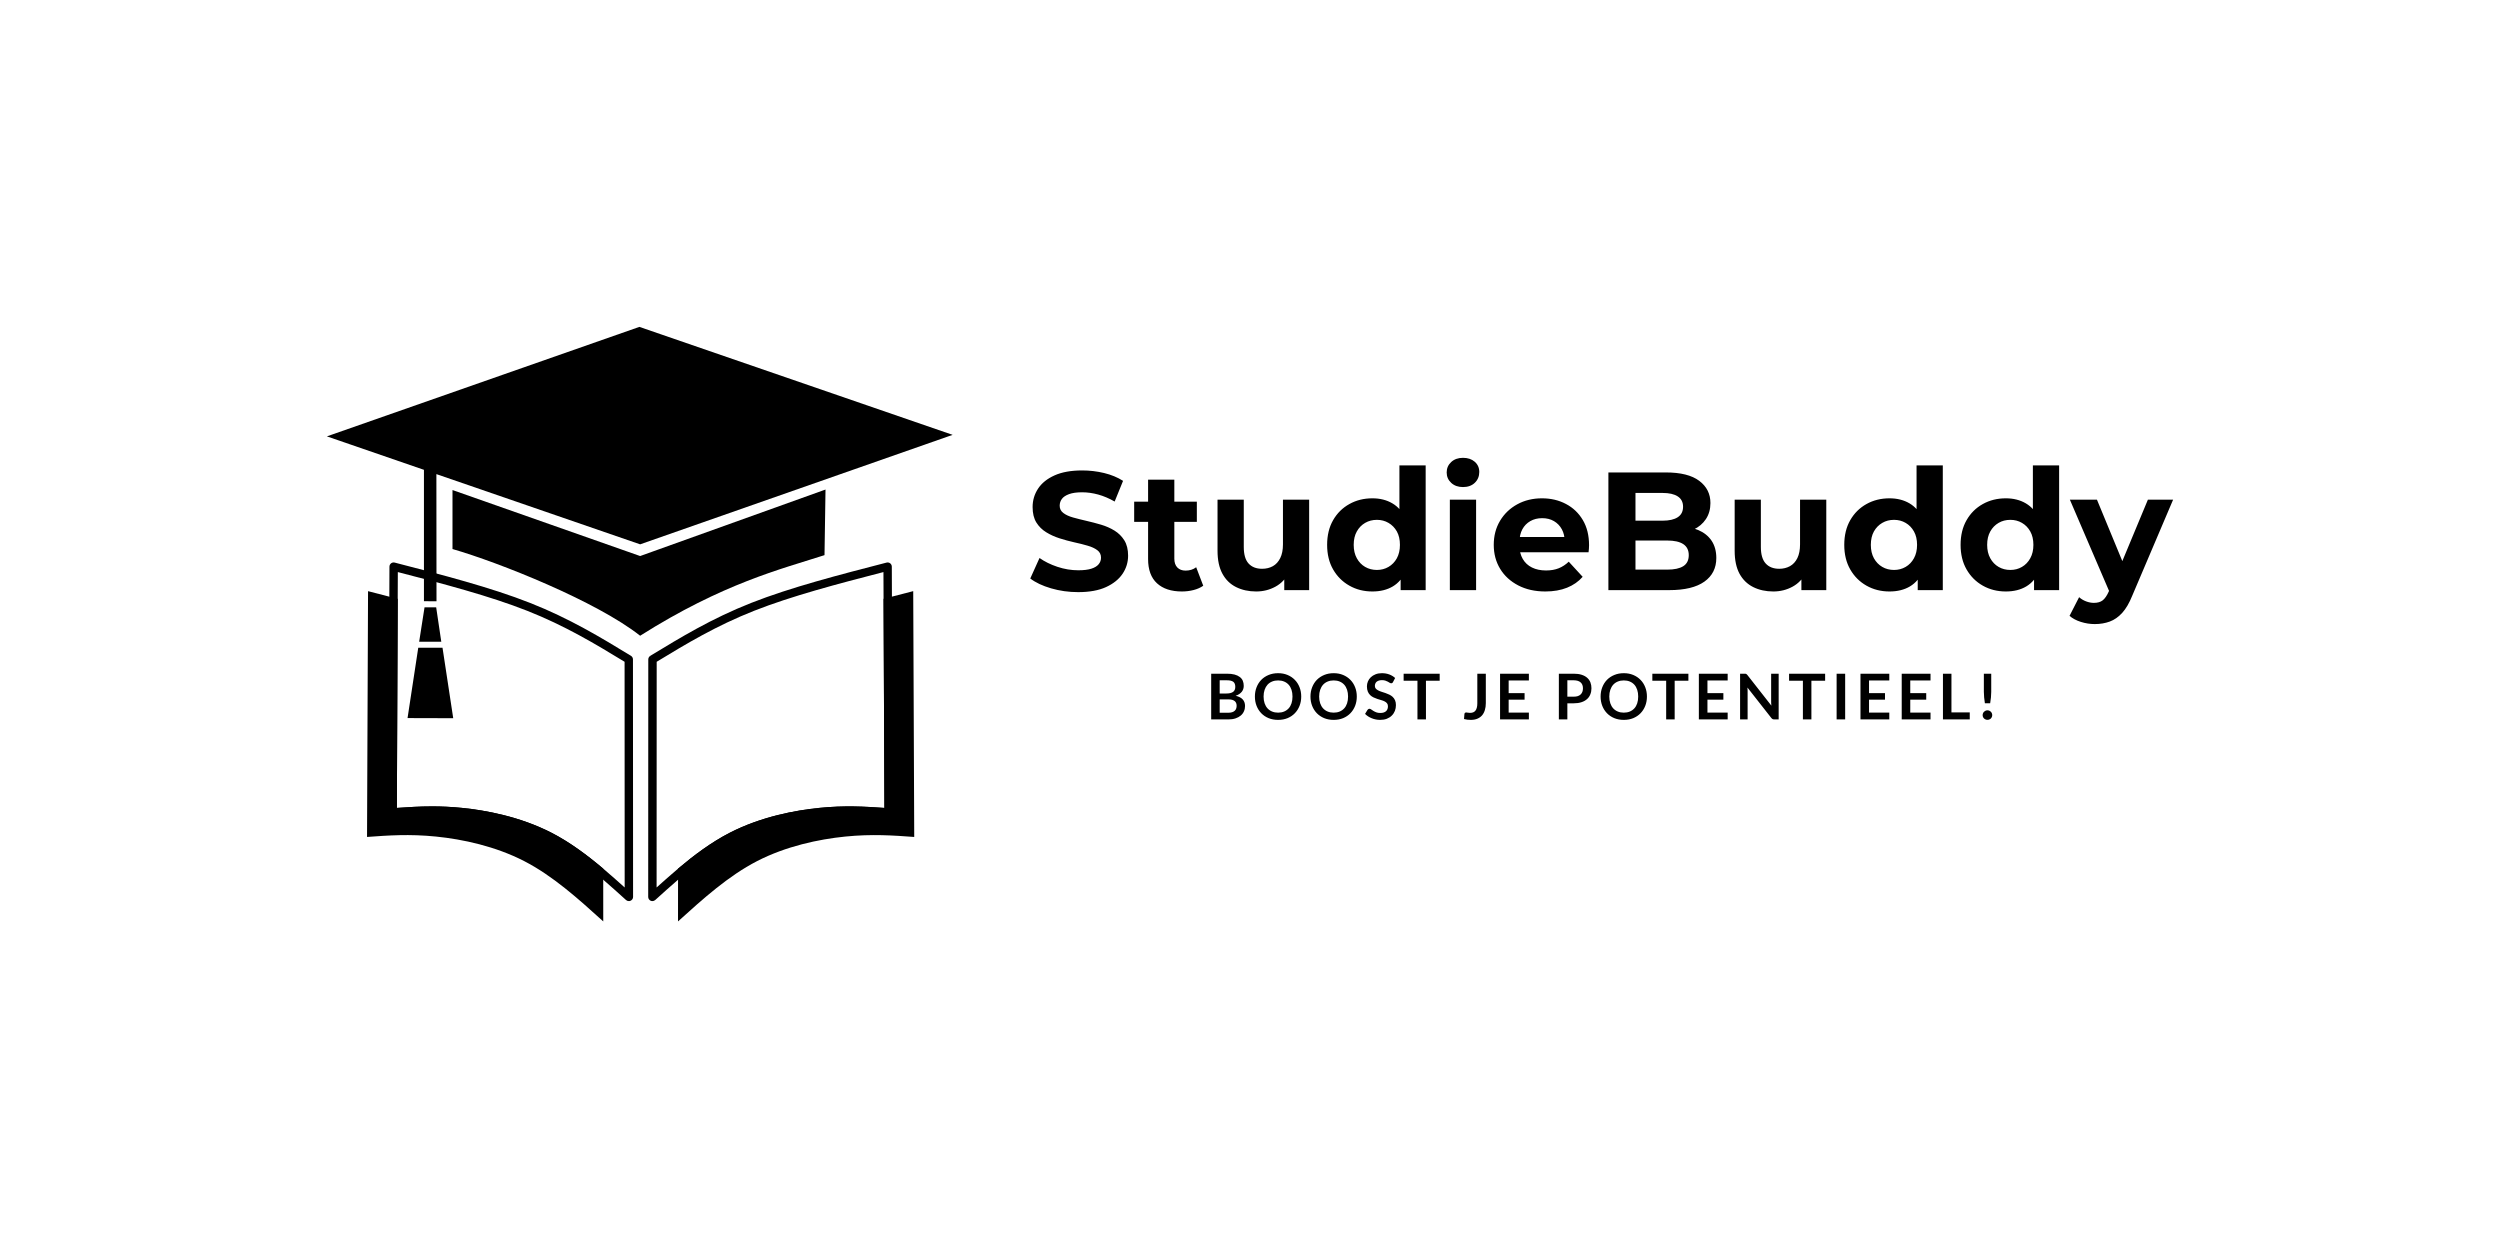 <svg xmlns="http://www.w3.org/2000/svg" viewBox="19.635 153.843 535.353 267.315"><rect x="19.635" y="153.843" width="535.353" height="267.315" fill="#808080" stroke="none"/><rect height="100%" width="100%" x="19.635" y="153.843" fill="rgba(255, 255, 255, 1)"/> <svg xmlns="http://www.w3.org/2000/svg" xmlns:xlink="http://www.w3.org/1999/xlink" version="1.1" id="Layer_1" x="89.635" y="223.843" viewBox="416.26 445.38 1167.48 1109.25" xml:space="preserve" height="127.315" width="133.998" preserveAspectRatio="xMinYMin" enable-background="new 0 0 2000 2000" style="overflow: visible;"><path class="st0" d="M931.84,1456.19c-30.29-25.53-61.98-49.19-96.19-66.84c-59.22-30.5-123.6-42.14-167.2-46.53    c-20.05-2.04-38.54-2.82-55.93-2.82c-23.34,0-44.8,1.41-65.69,2.87l1.57-390.07c-5.17-1.36-10.39-2.72-15.61-4.07    c-13.21-3.45-26.47-6.84-39.74-10.29c-0.63,152.84-1.25,305.74-1.88,458.58c39.37-2.87,78.74-5.74,128.72-0.73    c50.02,5.07,110.6,18.07,164.38,45.74c53.78,27.73,100.73,70.13,147.62,112.58c0-25.95,0-51.85-0.05-77.8V1456.19z" style="fill-rule: evenodd; clip-rule: evenodd;"></path><path class="st0" d="M1510.21,938.4c-13.26,3.45-26.53,6.84-39.74,10.29c-5.22,1.36-10.39,2.72-15.61,4.07l1.62,390.12    c-36.45-2.61-74.62-4.8-121.67-0.05c-43.55,4.39-107.93,16.03-167.2,46.53c-34.2,17.65-65.85,41.25-96.19,66.84v20.63    c-0.05,25.95-0.05,51.85-0.05,77.8c46.94-42.45,93.84-84.85,147.62-112.58c53.78-27.68,114.41-40.68,164.38-45.74    c49.97-5.01,89.34-2.14,128.72,0.73C1511.46,1244.19,1510.83,1091.29,1510.21,938.4z" style="fill-rule: evenodd; clip-rule: evenodd;"></path><path d="M983.59,1059.07c-56.19-34.2-114.31-69.55-188.04-98.64c-73.58-29.03-164.64-52.53-252.79-75.3    c-2.3-0.63-4.8-0.1-6.74,1.36c-1.88,1.51-3.03,3.76-3.03,6.21l-0.21,56.03l-1.67,402.55c0,2.19,0.94,4.28,2.51,5.74    c1.62,1.51,3.81,2.3,5.95,2.09c38.38-2.77,78.01-5.69,127.31-0.73c42.24,4.28,104.54,15.51,161.56,44.91    c36.71,18.9,70.7,45.27,103.39,73.52c14.46,12.43,28.62,25.22,42.61,37.91c1.46,1.31,3.34,1.98,5.27,1.98    c1.04,0,2.14-0.21,3.13-0.68c2.87-1.25,4.7-4.02,4.7-7.15l-0.21-443.12C987.35,1063.04,985.89,1060.54,983.59,1059.07z     M931.84,1456.19c-30.29-25.53-61.98-49.19-96.19-66.84c-59.22-30.5-123.6-42.14-167.2-46.53c-20.05-2.04-38.54-2.82-55.93-2.82    c-23.34,0-44.8,1.41-65.69,2.87l1.57-390.07l0.21-49.97c84.59,21.83,171.22,44.54,241.2,72.17    c70.86,27.94,127.41,62.04,181.88,95.19l0.16,421.09C958.73,1479.48,945.42,1467.63,931.84,1456.19z" style=""></path><path d="M1470.47,948.69l-0.21-55.98c0-2.45-1.1-4.7-3.03-6.21c-1.93-1.46-4.39-1.98-6.74-1.36    c-88.09,22.77-179.21,46.27-252.74,75.3c-73.73,29.09-131.8,64.44-187.98,98.59l3.97,6.74l-4.07-6.68    c-2.3,1.41-3.76,3.97-3.76,6.68l-0.16,443.12c0,3.13,1.83,5.9,4.65,7.15c1.04,0.47,2.09,0.68,3.19,0.68    c1.93,0,3.81-0.73,5.27-2.04c13.99-12.64,28.15-25.43,42.56-37.86c32.69-28.2,66.73-54.62,103.39-73.52    c57.02-29.4,119.37-40.63,161.56-44.91c49.35-4.96,88.98-2.04,127.36,0.73c2.19,0.16,4.33-0.57,5.95-2.09    c1.57-1.46,2.51-3.55,2.45-5.74L1470.47,948.69z M1334.81,1342.83c-43.55,4.39-107.93,16.03-167.2,46.53    c-34.2,17.65-65.85,41.25-96.19,66.84c-13.52,11.44-26.84,23.29-40,35.09l0.16-421.09c54.52-33.16,111.07-67.26,181.93-95.19    c69.97-27.62,156.6-50.34,241.14-72.17l0.21,49.92l1.62,390.12C1420.03,1340.27,1381.86,1338.07,1334.81,1342.83z" style=""></path><path class="st0" d="M597.34,957.19c7.81,0.05,15.62,0.09,23.43,0.14c-0.07-79.09-0.14-158.17-0.21-237.26    c126.72,43.67,253.43,87.35,380.15,131.02c194.34-68.09,388.69-136.18,583.03-204.27c-194.82-67.15-389.63-134.29-584.45-201.44    C804.95,513.47,610.6,581.56,416.26,649.65c60.36,20.8,120.72,41.61,181.08,62.41C597.34,793.77,597.34,875.48,597.34,957.19z" style="fill-rule: evenodd; clip-rule: evenodd;"></path><path class="st0" d="M598.43,968.66c-3.34,21.4-6.68,42.79-10.02,64.19c13.77,0,27.53,0,41.3,0c-3.18-21.4-6.35-42.79-9.53-64.19    C612.93,968.66,605.68,968.66,598.43,968.66z" style="fill-rule: evenodd; clip-rule: evenodd;"></path><path class="st0" d="M586.72,1044.04c-6.66,43.74-13.32,87.48-19.98,131.21c28.41,0.08,56.82,0.16,85.23,0.24    c-6.66-43.82-13.32-87.63-19.98-131.45C616.9,1044.04,601.81,1044.04,586.72,1044.04z" style="fill-rule: evenodd; clip-rule: evenodd;"></path><path class="st0" d="M650.61,749.77c0,36.69,0,73.39,0,110.08c86.81,25.02,268.57,97.47,350.1,161.77    c154.45-97.7,262.91-124.28,343.98-150.39c0.62-37.32,1.24-85.08,1.87-122.39c-115.28,41.36-230.56,82.72-345.84,124.08    C884.01,831.87,767.31,790.82,650.61,749.77z" style="fill-rule: evenodd; clip-rule: evenodd;"></path></svg> <svg xmlns="http://www.w3.org/2000/svg" x="279" y="298" viewBox="0.99 3.46 167.25 10" height="10" width="167.25" style="overflow: visible;"><g fill="#000" style=""><path d="M4.68 13.36L0.99 13.36L0.99 3.57L4.36 3.57Q5.32 3.57 6.00 3.75Q6.68 3.94 7.12 4.28Q7.56 4.61 7.76 5.09Q7.96 5.57 7.96 6.18L7.96 6.18Q7.96 6.52 7.86 6.84Q7.76 7.15 7.55 7.43Q7.33 7.70 7.01 7.92Q6.68 8.15 6.22 8.30L6.22 8.30Q8.24 8.75 8.24 10.48L8.24 10.48Q8.24 11.10 8.00 11.63Q7.77 12.16 7.31 12.54Q6.86 12.92 6.20 13.14Q5.53 13.36 4.68 13.36L4.68 13.36ZM4.65 9.07L2.81 9.07L2.81 11.93L4.65 11.93Q5.16 11.93 5.50 11.81Q5.85 11.69 6.05 11.49Q6.26 11.29 6.35 11.01Q6.44 10.74 6.44 10.44L6.44 10.44Q6.44 10.12 6.34 9.87Q6.24 9.61 6.02 9.43Q5.80 9.26 5.47 9.16Q5.13 9.07 4.65 9.07L4.65 9.07ZM2.81 4.98L2.81 7.81L4.26 7.81Q5.19 7.81 5.67 7.47Q6.15 7.13 6.15 6.39L6.15 6.39Q6.15 5.63 5.72 5.30Q5.28 4.98 4.36 4.98L4.36 4.98L2.81 4.98ZM20.27 8.46L20.27 8.46Q20.27 9.54 19.91 10.46Q19.55 11.37 18.90 12.04Q18.25 12.71 17.34 13.09Q16.43 13.46 15.32 13.46L15.32 13.46Q14.21 13.46 13.29 13.09Q12.37 12.71 11.72 12.04Q11.07 11.37 10.71 10.46Q10.35 9.54 10.35 8.46L10.35 8.46Q10.35 7.39 10.71 6.47Q11.07 5.55 11.72 4.88Q12.37 4.22 13.29 3.84Q14.21 3.46 15.32 3.46L15.32 3.46Q16.43 3.46 17.34 3.84Q18.25 4.22 18.90 4.89Q19.55 5.55 19.91 6.47Q20.27 7.39 20.27 8.46ZM18.40 8.46L18.40 8.46Q18.40 7.66 18.19 7.02Q17.98 6.38 17.58 5.93Q17.18 5.49 16.61 5.25Q16.03 5.01 15.32 5.01L15.32 5.01Q14.60 5.01 14.03 5.25Q13.45 5.49 13.05 5.93Q12.65 6.38 12.43 7.02Q12.21 7.66 12.21 8.46L12.21 8.46Q12.21 9.27 12.43 9.91Q12.65 10.55 13.05 10.99Q13.45 11.43 14.03 11.67Q14.60 11.91 15.32 11.91L15.32 11.91Q16.03 11.91 16.61 11.67Q17.18 11.43 17.58 10.99Q17.98 10.55 18.19 9.91Q18.40 9.27 18.40 8.46ZM32.17 8.46L32.17 8.46Q32.17 9.54 31.81 10.46Q31.45 11.37 30.80 12.04Q30.15 12.71 29.24 13.09Q28.33 13.46 27.22 13.46L27.22 13.46Q26.11 13.46 25.19 13.09Q24.28 12.71 23.62 12.04Q22.97 11.37 22.61 10.46Q22.25 9.54 22.25 8.46L22.25 8.46Q22.25 7.39 22.61 6.47Q22.97 5.55 23.62 4.88Q24.28 4.22 25.19 3.84Q26.11 3.46 27.22 3.46L27.22 3.46Q28.33 3.46 29.24 3.84Q30.15 4.22 30.80 4.89Q31.45 5.55 31.81 6.47Q32.17 7.39 32.17 8.46ZM30.30 8.46L30.30 8.46Q30.30 7.66 30.09 7.02Q29.88 6.38 29.48 5.93Q29.08 5.49 28.51 5.25Q27.94 5.01 27.22 5.01L27.22 5.01Q26.50 5.01 25.93 5.25Q25.35 5.49 24.95 5.93Q24.55 6.38 24.33 7.02Q24.11 7.66 24.11 8.46L24.11 8.46Q24.11 9.27 24.33 9.91Q24.55 10.55 24.95 10.99Q25.35 11.43 25.93 11.67Q26.50 11.91 27.22 11.91L27.22 11.91Q27.94 11.91 28.51 11.67Q29.08 11.43 29.48 10.99Q29.88 10.55 30.09 9.91Q30.30 9.27 30.30 8.46ZM40.38 4.49L39.93 5.35Q39.86 5.50 39.76 5.56Q39.66 5.62 39.53 5.62L39.53 5.62Q39.39 5.62 39.22 5.52Q39.05 5.41 38.82 5.28Q38.59 5.16 38.28 5.05Q37.98 4.95 37.56 4.95L37.56 4.95Q37.18 4.95 36.90 5.04Q36.62 5.13 36.42 5.29Q36.23 5.45 36.14 5.68Q36.04 5.91 36.04 6.18L36.04 6.18Q36.04 6.52 36.23 6.75Q36.43 6.98 36.74 7.14Q37.06 7.31 37.47 7.44Q37.87 7.56 38.30 7.71Q38.72 7.85 39.13 8.05Q39.53 8.24 39.85 8.53Q40.17 8.83 40.36 9.26Q40.55 9.68 40.55 10.29L40.55 10.29Q40.55 10.95 40.33 11.53Q40.10 12.11 39.66 12.54Q39.23 12.97 38.60 13.22Q37.97 13.46 37.16 13.46L37.16 13.46Q36.69 13.46 36.24 13.37Q35.78 13.28 35.37 13.11Q34.95 12.94 34.59 12.71Q34.23 12.47 33.94 12.18L33.94 12.18L34.47 11.31Q34.55 11.21 34.65 11.15Q34.76 11.08 34.88 11.08L34.88 11.08Q35.05 11.08 35.25 11.22Q35.45 11.36 35.71 11.53Q35.98 11.70 36.34 11.84Q36.70 11.98 37.21 11.98L37.21 11.98Q37.99 11.98 38.42 11.61Q38.84 11.24 38.84 10.55L38.84 10.55Q38.84 10.16 38.65 9.92Q38.46 9.67 38.14 9.51Q37.82 9.34 37.41 9.23Q37.01 9.11 36.59 8.98Q36.17 8.84 35.76 8.65Q35.36 8.46 35.04 8.16Q34.72 7.85 34.53 7.40Q34.34 6.94 34.34 6.27L34.34 6.27Q34.34 5.74 34.55 5.23Q34.76 4.72 35.17 4.33Q35.58 3.94 36.18 3.70Q36.77 3.46 37.54 3.46L37.54 3.46Q38.40 3.46 39.13 3.73Q39.86 4.01 40.38 4.49L40.38 4.49ZM42.20 3.57L49.92 3.57L49.92 5.07L46.98 5.07L46.98 13.36L45.16 13.36L45.16 5.07L42.20 5.07L42.20 3.57ZM59.80 3.57L59.80 9.88Q59.80 10.70 59.59 11.37Q59.39 12.03 58.99 12.50Q58.58 12.96 57.98 13.21Q57.38 13.46 56.58 13.46L56.58 13.46Q56.22 13.46 55.86 13.42Q55.51 13.38 55.13 13.28L55.13 13.28L55.22 12.20Q55.24 12.05 55.33 11.96Q55.43 11.87 55.62 11.87L55.62 11.87Q55.74 11.87 55.92 11.91Q56.11 11.96 56.39 11.96L56.39 11.96Q56.78 11.96 57.08 11.85Q57.37 11.74 57.57 11.49Q57.77 11.25 57.87 10.86Q57.98 10.47 57.98 9.92L57.98 9.92L57.98 3.57L59.80 3.57ZM62.85 3.57L69.02 3.57L69.02 5.02L64.69 5.02L64.69 7.73L68.10 7.73L68.10 9.13L64.69 9.13L64.69 11.90L69.02 11.90L69.02 13.36L62.85 13.36L62.85 3.57ZM78.62 9.91L77.26 9.91L77.26 13.36L75.44 13.36L75.44 3.57L78.62 3.57Q79.61 3.57 80.32 3.80Q81.04 4.03 81.51 4.45Q81.97 4.86 82.20 5.43Q82.42 6.01 82.42 6.69L82.42 6.69Q82.42 7.40 82.18 7.99Q81.95 8.59 81.47 9.01Q81.00 9.44 80.29 9.67Q79.58 9.91 78.62 9.91L78.62 9.91ZM77.26 4.98L77.26 8.49L78.62 8.49Q79.12 8.49 79.50 8.37Q79.87 8.24 80.11 8.01Q80.36 7.77 80.48 7.44Q80.60 7.10 80.60 6.69L80.60 6.69Q80.60 6.30 80.48 5.98Q80.36 5.66 80.11 5.44Q79.87 5.22 79.50 5.10Q79.12 4.98 78.62 4.98L78.62 4.98L77.26 4.98ZM94.30 8.46L94.30 8.46Q94.30 9.54 93.94 10.46Q93.58 11.37 92.93 12.04Q92.28 12.71 91.37 13.09Q90.46 13.46 89.35 13.46L89.35 13.46Q88.24 13.46 87.32 13.09Q86.40 12.71 85.75 12.04Q85.10 11.37 84.74 10.46Q84.38 9.54 84.38 8.46L84.38 8.46Q84.38 7.39 84.74 6.47Q85.10 5.55 85.75 4.88Q86.40 4.22 87.32 3.84Q88.24 3.46 89.35 3.46L89.35 3.46Q90.46 3.46 91.37 3.84Q92.28 4.22 92.93 4.89Q93.58 5.55 93.94 6.47Q94.30 7.39 94.30 8.46ZM92.43 8.46L92.43 8.46Q92.43 7.66 92.22 7.02Q92.01 6.38 91.61 5.93Q91.21 5.49 90.64 5.25Q90.07 5.01 89.35 5.01L89.35 5.01Q88.63 5.01 88.06 5.25Q87.48 5.49 87.08 5.93Q86.68 6.38 86.46 7.02Q86.24 7.66 86.24 8.46L86.24 8.46Q86.24 9.27 86.46 9.91Q86.68 10.55 87.08 10.99Q87.48 11.43 88.06 11.67Q88.63 11.91 89.35 11.91L89.35 11.91Q90.07 11.91 90.64 11.67Q91.21 11.43 91.61 10.99Q92.01 10.55 92.22 9.91Q92.43 9.27 92.43 8.46ZM95.46 3.57L103.18 3.57L103.18 5.07L100.24 5.07L100.24 13.36L98.42 13.36L98.42 5.07L95.46 5.07L95.46 3.57ZM105.42 3.57L111.59 3.57L111.59 5.02L107.26 5.02L107.26 7.73L110.67 7.73L110.67 9.13L107.26 9.13L107.26 11.90L111.59 11.90L111.59 13.36L105.42 13.36L105.42 3.57ZM115.21 3.57L115.21 3.57Q115.33 3.57 115.41 3.58Q115.49 3.59 115.55 3.62Q115.62 3.65 115.68 3.71Q115.74 3.77 115.82 3.86L115.82 3.86L120.95 10.41Q120.92 10.17 120.91 9.94Q120.90 9.72 120.90 9.52L120.90 9.52L120.90 3.57L122.51 3.57L122.51 13.36L121.57 13.36Q121.35 13.36 121.21 13.29Q121.07 13.22 120.93 13.04L120.93 13.04L115.82 6.53Q115.84 6.75 115.85 6.96Q115.86 7.17 115.86 7.35L115.86 7.35L115.86 13.36L114.25 13.36L114.25 3.57L115.21 3.57ZM124.74 3.57L132.46 3.57L132.46 5.07L129.52 5.07L129.52 13.36L127.70 13.36L127.70 5.07L124.74 5.07L124.74 3.57ZM136.75 3.57L136.75 13.36L134.92 13.36L134.92 3.57L136.75 3.57ZM140.03 3.57L146.20 3.57L146.20 5.02L141.86 5.02L141.86 7.73L145.28 7.73L145.28 9.13L141.86 9.13L141.86 11.90L146.20 11.90L146.20 13.36L140.03 13.36L140.03 3.57ZM148.86 3.57L155.03 3.57L155.03 5.02L150.69 5.02L150.69 7.73L154.11 7.73L154.11 9.13L150.69 9.13L150.69 11.90L155.03 11.90L155.03 13.36L148.86 13.36L148.86 3.57ZM159.51 3.57L159.51 11.85L163.43 11.85L163.43 13.36L157.69 13.36L157.69 3.57L159.51 3.57ZM166.45 3.57L168.03 3.57L168.03 7.44Q168.03 8.06 167.97 8.65Q167.90 9.24 167.80 9.90L167.80 9.90L166.67 9.90Q166.57 9.24 166.51 8.65Q166.45 8.06 166.45 7.44L166.45 7.44L166.45 3.57ZM166.19 12.44L166.19 12.44Q166.19 12.23 166.27 12.04Q166.35 11.85 166.49 11.71Q166.63 11.58 166.82 11.49Q167.00 11.41 167.22 11.41L167.22 11.41Q167.43 11.41 167.62 11.49Q167.81 11.58 167.95 11.71Q168.08 11.85 168.16 12.04Q168.24 12.23 168.24 12.44L168.24 12.44Q168.24 12.65 168.16 12.84Q168.08 13.02 167.95 13.16Q167.81 13.29 167.62 13.37Q167.43 13.45 167.22 13.45L167.22 13.45Q167.00 13.45 166.82 13.37Q166.63 13.29 166.49 13.16Q166.35 13.02 166.27 12.84Q166.19 12.65 166.19 12.44Z" transform="translate(0, 0)"></path></g></svg> <svg xmlns="http://www.w3.org/2000/svg" x="240.258" y="251.883" viewBox="1.01 6.52 244.73 35.6" height="35.6" width="244.73" style="overflow: visible;"><g fill="#000" style=""><path d="M11.27 35.28L11.27 35.28Q8.24 35.28 5.47 34.47Q2.70 33.66 1.01 32.36L1.01 32.36L2.99 27.97Q4.61 29.12 6.82 29.86Q9.04 30.60 11.30 30.60L11.30 30.60Q13.03 30.60 14.09 30.26Q15.16 29.92 15.66 29.30Q16.16 28.69 16.16 27.90L16.16 27.90Q16.16 26.89 15.37 26.30Q14.58 25.70 13.28 25.33Q11.99 24.95 10.42 24.61Q8.86 24.26 7.29 23.76Q5.72 23.26 4.43 22.46Q3.13 21.67 2.32 20.38Q1.51 19.08 1.51 17.06L1.51 17.06Q1.51 14.90 2.68 13.12Q3.85 11.34 6.21 10.28Q8.57 9.22 12.13 9.22L12.13 9.22Q14.51 9.22 16.81 9.77Q19.12 10.33 20.88 11.45L20.88 11.45L19.08 15.88Q17.32 14.87 15.55 14.38Q13.79 13.90 12.10 13.90L12.10 13.90Q10.40 13.90 9.32 14.29Q8.24 14.69 7.78 15.32Q7.31 15.95 7.31 16.78L7.31 16.78Q7.31 17.75 8.10 18.34Q8.89 18.94 10.19 19.30Q11.48 19.66 13.05 20.02Q14.62 20.38 16.18 20.84Q17.75 21.31 19.04 22.10Q20.34 22.90 21.15 24.19Q21.96 25.49 21.96 27.47L21.96 27.47Q21.96 29.59 20.77 31.36Q19.58 33.12 17.23 34.20Q14.87 35.28 11.27 35.28ZM33.48 35.14L33.48 35.14Q30.06 35.14 28.15 33.39Q26.24 31.64 26.24 28.19L26.24 28.19L26.24 11.20L31.86 11.20L31.86 28.12Q31.86 29.34 32.51 30.01Q33.16 30.67 34.27 30.67L34.27 30.67Q35.60 30.67 36.54 29.95L36.54 29.95L38.05 33.91Q37.19 34.52 35.98 34.83Q34.78 35.14 33.48 35.14ZM36.68 20.23L23.26 20.23L23.26 15.91L36.68 15.91L36.68 20.23ZM49.39 35.14L49.39 35.14Q46.98 35.14 45.09 34.20Q43.20 33.26 42.16 31.34Q41.11 29.41 41.11 26.42L41.11 26.42L41.11 15.48L46.73 15.48L46.73 25.60Q46.73 28.01 47.75 29.14Q48.78 30.28 50.65 30.28L50.65 30.28Q51.95 30.28 52.96 29.72Q53.96 29.16 54.54 27.99Q55.12 26.82 55.12 25.06L55.12 25.06L55.12 15.48L60.73 15.48L60.73 34.85L55.40 34.85L55.40 29.52L56.38 31.07Q55.40 33.08 53.51 34.11Q51.62 35.14 49.39 35.14ZM74.27 35.14L74.27 35.14Q71.53 35.14 69.34 33.89Q67.14 32.65 65.86 30.42Q64.58 28.19 64.58 25.16L64.58 25.16Q64.58 22.10 65.86 19.87Q67.14 17.64 69.34 16.42Q71.53 15.19 74.27 15.19L74.27 15.19Q76.72 15.19 78.55 16.27Q80.39 17.35 81.40 19.55Q82.40 21.74 82.40 25.16L82.40 25.16Q82.40 28.55 81.43 30.76Q80.46 32.98 78.64 34.06Q76.82 35.14 74.27 35.14ZM75.24 30.53L75.24 30.53Q76.61 30.53 77.72 29.88Q78.84 29.23 79.51 28.03Q80.17 26.82 80.17 25.16L80.17 25.16Q80.17 23.47 79.51 22.28Q78.84 21.10 77.72 20.45Q76.61 19.80 75.24 19.80L75.24 19.80Q73.84 19.80 72.72 20.45Q71.60 21.10 70.94 22.28Q70.27 23.47 70.27 25.16L70.27 25.16Q70.27 26.82 70.94 28.03Q71.60 29.23 72.72 29.88Q73.84 30.53 75.24 30.53ZM85.68 34.85L80.32 34.85L80.32 30.89L80.42 25.13L80.06 19.40L80.06 8.14L85.68 8.14L85.68 34.85ZM96.48 34.85L90.86 34.85L90.86 15.48L96.48 15.48L96.48 34.85ZM93.67 12.78L93.67 12.78Q92.12 12.78 91.15 11.88Q90.18 10.98 90.18 9.65L90.18 9.65Q90.18 8.32 91.15 7.42Q92.12 6.52 93.67 6.52L93.67 6.52Q95.22 6.52 96.19 7.36Q97.16 8.21 97.16 9.54L97.16 9.54Q97.16 10.94 96.21 11.86Q95.26 12.78 93.67 12.78ZM111.31 35.14L111.31 35.14Q108.00 35.14 105.50 33.84Q103.00 32.54 101.63 30.29Q100.26 28.04 100.26 25.16L100.26 25.16Q100.26 22.25 101.61 20.00Q102.96 17.75 105.30 16.47Q107.64 15.19 110.59 15.19L110.59 15.19Q113.44 15.19 115.72 16.40Q118.01 17.60 119.34 19.85Q120.67 22.10 120.67 25.24L120.67 25.24Q120.67 25.56 120.64 25.97Q120.60 26.39 120.56 26.75L120.56 26.75L104.83 26.75L104.83 23.47L117.61 23.47L115.45 24.44Q115.45 22.93 114.84 21.82Q114.23 20.70 113.15 20.07Q112.07 19.44 110.63 19.44L110.63 19.44Q109.19 19.44 108.09 20.07Q106.99 20.70 106.38 21.83Q105.77 22.97 105.77 24.52L105.77 24.52L105.77 25.38Q105.77 26.96 106.47 28.17Q107.17 29.38 108.45 30.01Q109.73 30.64 111.46 30.64L111.46 30.64Q113.00 30.64 114.17 30.17Q115.34 29.70 116.32 28.76L116.32 28.76L119.30 32.00Q117.97 33.52 115.96 34.33Q113.94 35.14 111.31 35.14ZM137.84 34.85L124.81 34.85L124.81 9.65L137.12 9.65Q141.88 9.65 144.27 11.45Q146.66 13.25 146.66 16.20L146.66 16.20Q146.66 18.18 145.69 19.64Q144.72 21.10 143.03 21.89Q141.34 22.68 139.14 22.68L139.14 22.68L139.82 21.20Q142.20 21.20 144.04 21.98Q145.87 22.75 146.90 24.26Q147.92 25.78 147.92 27.97L147.92 27.97Q147.92 31.21 145.37 33.03Q142.81 34.85 137.84 34.85L137.84 34.85ZM130.61 14.04L130.61 30.46L137.41 30.46Q139.68 30.46 140.85 29.72Q142.02 28.98 142.02 27.36L142.02 27.36Q142.02 25.78 140.85 25.00Q139.68 24.23 137.41 24.23L137.41 24.23L130.18 24.23L130.18 19.98L136.40 19.98Q138.53 19.98 139.66 19.24Q140.80 18.50 140.80 16.99L140.80 16.99Q140.80 15.52 139.66 14.78Q138.53 14.04 136.40 14.04L136.40 14.04L130.61 14.04ZM160.13 35.14L160.13 35.14Q157.72 35.14 155.83 34.20Q153.94 33.26 152.89 31.34Q151.85 29.41 151.85 26.42L151.85 26.42L151.85 15.48L157.46 15.48L157.46 25.60Q157.46 28.01 158.49 29.14Q159.52 30.28 161.39 30.28L161.39 30.28Q162.68 30.28 163.69 29.72Q164.70 29.16 165.28 27.99Q165.85 26.82 165.85 25.06L165.85 25.06L165.85 15.48L171.47 15.48L171.47 34.85L166.14 34.85L166.14 29.52L167.11 31.07Q166.14 33.08 164.25 34.11Q162.36 35.14 160.13 35.14ZM185.00 35.14L185.00 35.14Q182.27 35.14 180.07 33.89Q177.88 32.65 176.60 30.42Q175.32 28.19 175.32 25.16L175.32 25.16Q175.32 22.10 176.60 19.87Q177.88 17.64 180.07 16.42Q182.27 15.19 185.00 15.19L185.00 15.19Q187.45 15.19 189.29 16.27Q191.12 17.35 192.13 19.55Q193.14 21.74 193.14 25.16L193.14 25.16Q193.14 28.55 192.17 30.76Q191.20 32.98 189.38 34.06Q187.56 35.14 185.00 35.14ZM185.98 30.53L185.98 30.53Q187.34 30.53 188.46 29.88Q189.58 29.23 190.24 28.03Q190.91 26.82 190.91 25.16L190.91 25.16Q190.91 23.47 190.24 22.28Q189.58 21.10 188.46 20.45Q187.34 19.80 185.98 19.80L185.98 19.80Q184.57 19.80 183.46 20.45Q182.34 21.10 181.67 22.28Q181.01 23.47 181.01 25.16L181.01 25.16Q181.01 26.82 181.67 28.03Q182.34 29.23 183.46 29.88Q184.57 30.53 185.98 30.53ZM196.42 34.85L191.05 34.85L191.05 30.89L191.16 25.13L190.80 19.40L190.80 8.14L196.42 8.14L196.42 34.85ZM209.92 35.14L209.92 35.14Q207.18 35.14 204.98 33.89Q202.79 32.65 201.51 30.42Q200.23 28.19 200.23 25.16L200.23 25.16Q200.23 22.10 201.51 19.87Q202.79 17.64 204.98 16.42Q207.18 15.19 209.92 15.19L209.92 15.19Q212.36 15.19 214.20 16.27Q216.04 17.35 217.04 19.55Q218.05 21.74 218.05 25.16L218.05 25.16Q218.05 28.55 217.08 30.76Q216.11 32.98 214.29 34.06Q212.47 35.14 209.92 35.14ZM210.89 30.53L210.89 30.53Q212.26 30.53 213.37 29.88Q214.49 29.23 215.15 28.03Q215.82 26.82 215.82 25.16L215.82 25.16Q215.82 23.47 215.15 22.28Q214.49 21.10 213.37 20.45Q212.26 19.80 210.89 19.80L210.89 19.80Q209.48 19.80 208.37 20.45Q207.25 21.10 206.59 22.28Q205.92 23.47 205.92 25.16L205.92 25.16Q205.92 26.82 206.59 28.03Q207.25 29.23 208.37 29.88Q209.48 30.53 210.89 30.53ZM221.33 34.85L215.96 34.85L215.96 30.89L216.07 25.13L215.71 19.40L215.71 8.14L221.33 8.14L221.33 34.85ZM228.96 42.12L228.96 42.12Q227.45 42.12 225.97 41.65Q224.50 41.18 223.56 40.36L223.56 40.36L225.61 36.36Q226.26 36.94 227.11 37.26Q227.95 37.58 228.78 37.58L228.78 37.58Q229.97 37.58 230.67 37.03Q231.37 36.47 231.95 35.17L231.95 35.17L232.96 32.80L233.39 32.18L240.34 15.48L245.74 15.48L236.99 36.04Q236.05 38.38 234.85 39.71Q233.64 41.04 232.18 41.58Q230.72 42.12 228.96 42.12ZM236.12 31.68L232.27 35.60L223.63 15.48L229.43 15.48L236.12 31.68Z" transform="translate(0, 0)"></path></g></svg></svg>